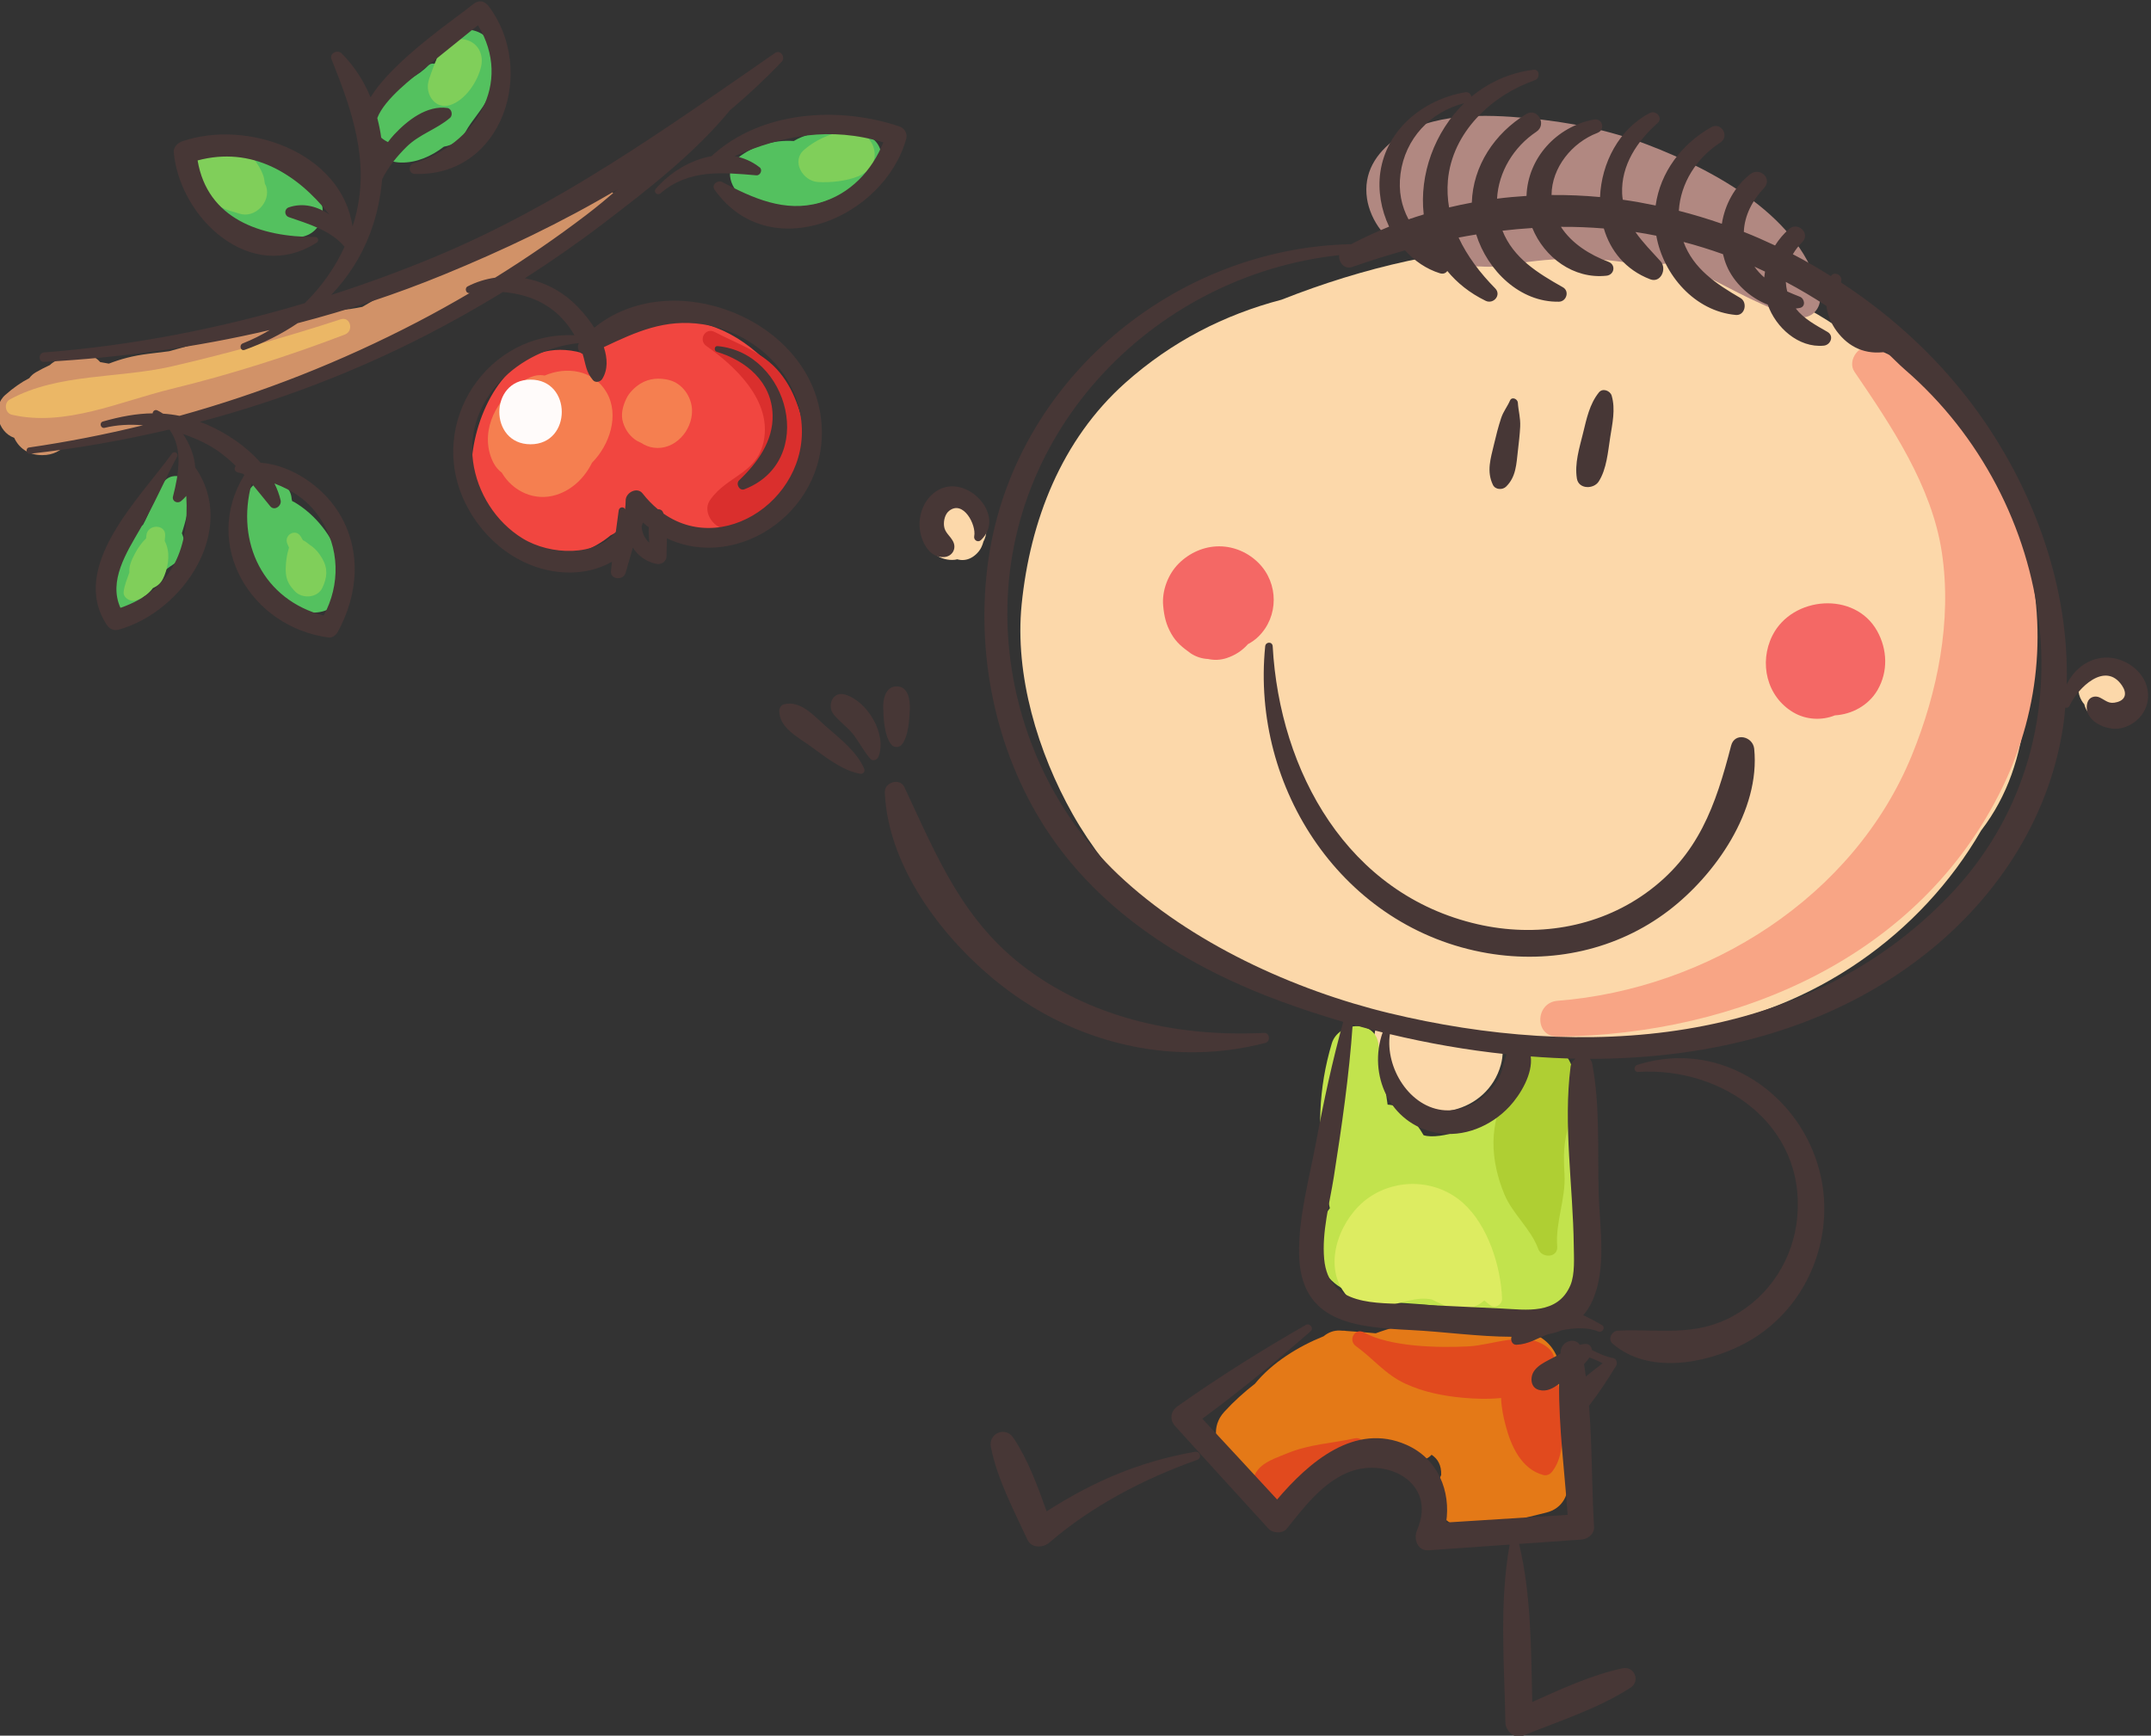 <?xml version="1.0" encoding="UTF-8" standalone="no"?>
<!-- Created with Inkscape (http://www.inkscape.org/) -->

<svg
   xmlns:dc="http://purl.org/dc/elements/1.1/"
   xmlns:cc="http://creativecommons.org/ns#"
   xmlns:rdf="http://www.w3.org/1999/02/22-rdf-syntax-ns#"
   xmlns:svg="http://www.w3.org/2000/svg"
   xmlns="http://www.w3.org/2000/svg"
   xmlns:sodipodi="http://sodipodi.sourceforge.net/DTD/sodipodi-0.dtd"
   xmlns:inkscape="http://www.inkscape.org/namespaces/inkscape"
   width="247.823mm"
   height="200mm"
   viewBox="0 0 247.823 200"
   version="1.1"
   id="svg4436"
   inkscape:version="0.92.4 (5da689c313, 2019-01-14)"
   sodipodi:docname="Icono Nuestros servicios - general 2.svg">
  <rect x="0" y="0" width="247.823" height="200" fill="#333333" stroke="none"/>
  <defs
     id="defs4430" />
  <sodipodi:namedview
     id="base"
     pagecolor="#ffffff"
     bordercolor="#666666"
     borderopacity="1.0"
     inkscape:pageopacity="0.0"
     inkscape:pageshadow="2"
     inkscape:zoom="0.35"
     inkscape:cx="21.369636"
     inkscape:cy="320.35555"
     inkscape:document-units="mm"
     inkscape:current-layer="layer1"
     showgrid="false"
     fit-margin-top="0"
     fit-margin-left="0"
     fit-margin-right="0"
     fit-margin-bottom="0"
     inkscape:window-width="1920"
     inkscape:window-height="1017"
     inkscape:window-x="-8"
     inkscape:window-y="-8"
     inkscape:window-maximized="1" />
  <g
     inkscape:label="Capa 1"
     inkscape:groupmode="layer"
     id="layer1"
     transform="translate(39.294,-33.594)">
    <g
       transform="matrix(0.751,0,0,-0.751,-1177.393,686.634)"
       id="g4374">
      <path
         d="m 1824.041,783.197 c -5.38,17.283 -18.5,33.032 -34.05,40.403 -25.45,12.069 -52.52,10.007 -77.94,-0.024 -8.81,-2.311 -16.88,-6.438 -23.96,-12.747 -9.83,-8.769 -14.62,-21.194 -15.91,-33.984 -1.1,-10.915 2.51,-22.77 7.82,-32.201 5.5,-9.745 15.2,-19.788 25.49,-24.388 6.92,-3.089 14.1,-5.455 21.44,-7.136 -0.14,-0.38 -0.27,-0.765 -0.38,-1.15 -0.94,-3.386 -0.04,-7.242 2.31,-9.842 5.13,-5.657 14.8,-3.343 16.83,4.033 0.39,1.419 0.37,2.857 0.02,4.187 9.65,-0.678 19.38,-0.26 28.96,1.252 19.07,3.011 35.46,14.552 44.69,30.509 4.18,5.458 5.98,11.324 6.89,18.391 0.56,2.899 0.92,5.866 1.04,8.895 0.19,4.946 -1.03,9.643 -3.25,13.802"
         style="fill:#fcd8aa;fill-opacity:1;fill-rule:nonzero;stroke:none;stroke-width:0.1"
         id="path1258-5"
         inkscape:connector-curvature="0" />
      <path
         d="m 1825.541,787.934 c -3.83,12.142 -10.43,23.426 -22.75,28.294 -2.03,0.801 -4.04,-1.966 -2.85,-3.707 5.68,-8.348 11.88,-17.529 13.41,-27.739 1.57,-10.455 -0.66,-21.428 -4.59,-31.078 -8.92,-21.846 -31.36,-35.884 -54.37,-37.704 -3.47,-0.275 -3.58,-5.531 0,-5.492 27.69,0.298 55.6,12.191 68.23,38.188 6.03,12.392 7.04,26.168 2.92,39.238"
         style="fill:#f8a585;fill-opacity:1;fill-rule:nonzero;stroke:none;stroke-width:0.1"
         id="path1260-8"
         inkscape:connector-curvature="0" />
      <path
         d="m 1666.211,790.453 c -0.58,0.89 -1.43,1.674 -2.49,1.916 -1.05,0.238 -1.98,0.095 -2.94,-0.309 -0.88,-0.25 -1.69,-0.717 -2.28,-1.381 -1.17,-1.328 -1.67,-3.394 -0.64,-4.985 0.38,-0.594 0.88,-1.091 1.47,-1.475 0.72,-0.462 2.08,-0.734 2.97,-0.475 0.69,-0.207 1.44,-0.141 2.12,0.222 0.66,0.346 1.26,0.964 1.58,1.63 0.14,0.287 0.24,0.571 0.31,0.856 0.14,0.264 0.25,0.532 0.32,0.788 0.27,0.998 0.15,2.327 -0.42,3.213"
         style="fill:#fcd8aa;fill-opacity:1;fill-rule:nonzero;stroke:none;stroke-width:0.1"
         id="path1262-8"
         inkscape:connector-curvature="0" />
      <path
         d="m 1842.751,764.568 -0.06,-0.053 c 0.01,0.181 0.02,0.357 -0.01,0.548 -0.16,1.169 -0.77,2.094 -1.78,2.723 -2.14,1.335 -5.13,0.331 -6.11,-1.949 -0.34,-0.582 -0.51,-1.21 -0.51,-1.883 0,-0.674 0.17,-1.302 0.51,-1.884 0.12,-0.212 0.26,-0.396 0.41,-0.568 0.25,-1.07 1.02,-2.026 2.14,-2.272 1.77,-0.391 3.54,0.471 4.5,1.986 0.42,0.662 0.74,1.524 0.82,2.356 0.07,0.327 0.11,0.662 0.09,0.996"
         style="fill:#fcd8aa;fill-opacity:1;fill-rule:nonzero;stroke:none;stroke-width:0.1"
         id="path1264-3"
         inkscape:connector-curvature="0" />
      <path
         d="m 1708.541,783.162 c -1.6,1.614 -3.77,2.564 -6.05,2.571 -2.35,0.007 -4.6,-1.016 -6.24,-2.665 -1.62,-1.625 -2.58,-4.17 -2.36,-6.465 0.15,-1.609 0.44,-2.87 1.24,-4.278 0.8,-1.405 1.75,-2.115 3.03,-3.044 0.81,-0.514 1.68,-0.792 2.62,-0.834 0.93,-0.209 1.87,-0.168 2.8,0.125 1.32,0.428 2.42,1.133 3.32,2.156 0.58,0.306 1.12,0.687 1.6,1.159 3.13,3.059 3.12,8.171 0.04,11.275"
         style="fill:#f46865;fill-opacity:1;fill-rule:nonzero;stroke:none;stroke-width:0.1"
         id="path1266-4"
         inkscape:connector-curvature="0" />
      <path
         d="m 1803.431,772.73 c -3.42,6.162 -13.04,5.383 -16.08,-0.692 -2.08,-4.157 -0.89,-9.383 3.24,-11.799 1.91,-1.118 4.31,-1.268 6.35,-0.442 2.63,0.157 5.17,1.536 6.54,3.883 1.64,2.838 1.52,6.218 -0.05,9.05"
         style="fill:#f46865;fill-opacity:1;fill-rule:nonzero;stroke:none;stroke-width:0.1"
         id="path1268-7"
         inkscape:connector-curvature="0" />
      <path
         d="m 1794.611,824.421 c -2.47,11.762 -16.22,19.039 -26.43,22.946 -5.91,2.261 -12.1,3.483 -18.39,4.064 -6.54,0.606 -14.7,0.894 -20.22,-3.158 -3.04,-2.228 -5,-5.247 -4.41,-9.194 0.49,-3.235 3.02,-7.165 6.61,-7.67 1.73,-0.243 3.37,-0.261 4.98,-0.159 0,-1.471 1.39,-3.068 3.12,-2.609 0.76,0.202 3.48,-0.066 4.31,-9.8e-4 1.54,0.12 3,0.343 4.53,0.57 3.34,0.495 6.66,0.733 10.04,0.674 4.44,-0.079 9.25,-1.47 13.6,-0.571 1.56,-0.592 3.09,-1.255 4.58,-2.009 4.52,-2.282 9.33,-5.081 14.21,-6.353 2.18,-0.565 3.91,1.382 3.47,3.47"
         style="fill:#b18881;fill-opacity:1;fill-rule:nonzero;stroke:none;stroke-width:0.1"
         id="path1270-3"
         inkscape:connector-curvature="0" />
      <path
         d="m 1634.461,812.601 c -4.95,5.46 -10.5,8.486 -18.02,7.809 -4.27,-0.384 -8.7,-2.03 -11.39,-5.148 -0.38,0.15 -0.77,0.272 -1.16,0.353 -9.318,1.944 -14.66,-7.195 -15.87,-14.967 -1.23,-7.901 2.938,-16.247 11.768,-16.461 3.752,-0.092 6.842,1.17 9.332,3.23 2.13,1.008 3.78,2.611 4.96,4.534 2.22,-4.249 7.63,-6.176 12.17,-4.816 2.4,0.72 4.15,2.092 5.33,3.834 1.5,0.794 2.87,1.844 4,3.134 4.99,5.719 3.66,13.224 -1.12,18.498"
         style="fill:#f14640;fill-opacity:1;fill-rule:nonzero;stroke:none;stroke-width:0.1"
         id="path1272-2"
         inkscape:connector-curvature="0" />
      <path
         d="m 1635.101,812.351 c -2.65,3.271 -6.43,4.374 -10.02,6.272 -1.44,0.76 -2.57,-1.243 -1.26,-2.159 4.36,-3.059 9.63,-8.045 8.9,-13.903 -0.72,-5.703 -5.65,-5.814 -8.35,-9.736 -0.92,-1.342 -0.16,-3.071 1.03,-3.901 7.13,-4.997 13.54,6.676 13.43,12.446 -0.08,3.901 -1.25,7.919 -3.73,10.981"
         style="fill:#da2f2d;fill-opacity:1;fill-rule:nonzero;stroke:none;stroke-width:0.1"
         id="path1274-4"
         inkscape:connector-curvature="0" />
      <path
         d="m 1608.491,809.373 c -2.02,3.45 -6.149,4.002 -9.489,2.562 -1.508,0.291 -2.934,-0.436 -4.103,-1.577 -3.759,-2.527 -5.895,-7.585 -3.759,-11.794 0.316,-0.623 0.767,-1.134 1.297,-1.543 1.627,-2.782 4.984,-4.471 8.382,-3.381 2.472,0.792 4.332,2.66 5.452,4.925 2.69,2.701 4.26,7.32 2.22,10.808"
         style="fill:#f57f50;fill-opacity:1;fill-rule:nonzero;stroke:none;stroke-width:0.1"
         id="path1276-2"
         inkscape:connector-curvature="0" />
      <path
         d="m 1618.051,811.261 c -1.48,0.358 -3.01,0.256 -4.33,-0.549 -0.86,-0.519 -1.77,-1.411 -2.19,-2.316 -0.54,-1.141 -0.9,-2.443 -0.49,-3.705 0.33,-1.013 0.88,-1.843 1.72,-2.497 0.33,-0.253 0.69,-0.441 1.06,-0.598 0.57,-0.378 1.22,-0.636 1.91,-0.728 3.23,-0.433 5.93,2.615 5.88,5.723 -0.04,2.076 -1.47,4.165 -3.56,4.67"
         style="fill:#f57f50;fill-opacity:1;fill-rule:nonzero;stroke:none;stroke-width:0.1"
         id="path1278-1"
         inkscape:connector-curvature="0" />
      <path
         d="m 1596.84,811.312 c -6.385,0 -6.395,-9.922 0,-9.922 6.381,0 6.391,9.922 0,9.922"
         style="fill:#fffbfa;fill-opacity:1;fill-rule:nonzero;stroke:none;stroke-width:0.1"
         id="path1280-0"
         inkscape:connector-curvature="0" />
      <path
         d="m 1607.741,840.191 c -6.564,-5.194 -14.794,-5.885 -22.11,-9.536 -4.98,-2.484 -9.764,-5.389 -14.603,-8.181 -2.255,-0.479 -4.584,-0.578 -6.953,-0.991 -2.903,-0.505 -5.65,-1.442 -8.399,-2.404 -3.879,-0.647 -7.683,-1.599 -11.483,-2.63 -0.939,-0.255 -1.876,-0.521 -2.813,-0.783 -1.031,-0.129 -2.065,-0.252 -3.101,-0.382 -2.503,-0.311 -4.281,-0.806 -6.135,-1.517 -0.44,0.077 -0.883,0.163 -1.322,0.234 -0.822,0.925 -2.049,1.483 -3.422,1.117 -0.694,-0.193 -1.387,-0.388 -2.082,-0.582 -0.939,-0.078 -1.671,-0.455 -2.219,-0.987 -0.72,-0.335 -1.435,-0.694 -2.145,-1.105 -0.432,-0.249 -0.762,-0.562 -1.019,-0.908 -1.232,-0.63 -2.444,-1.478 -3.691,-2.581 -2.098,-1.857 -1.189,-5.684 1.38,-6.572 0.694,-1.512 2.126,-2.659 4.299,-2.659 1.688,0 2.926,0.697 3.722,1.717 1.308,0.115 2.679,0.435 4.119,0.655 4.062,0.622 8.08,1.461 12.058,2.489 8.837,2.283 17.266,5.606 25.768,8.868 7.91,3.034 14.81,7.731 22.013,12.089 6.692,4.05 14.058,7.561 19.738,13.047 1.07,1.039 -0.49,2.483 -1.6,1.602"
         style="fill:#d19268;fill-opacity:1;fill-rule:nonzero;stroke:none;stroke-width:0.1"
         id="path1282-8"
         inkscape:connector-curvature="0" />
      <path
         d="m 1567.704,820.564 c -8.518,-2.775 -17.175,-5.215 -25.907,-7.222 -8.192,-1.882 -17.415,-1.025 -24.833,-5.064 -0.954,-0.519 -0.768,-2.108 0.307,-2.355 8.199,-1.889 16.517,2.028 24.514,3.975 9.047,2.203 17.866,5.007 26.564,8.33 1.426,0.546 0.862,2.827 -0.645,2.336"
         style="fill:#ebb766;fill-opacity:1;fill-rule:nonzero;stroke:none;stroke-width:0.1"
         id="path1284-6"
         inkscape:connector-curvature="0" />
      <path
         d="m 1544.804,793.521 c 0.7,2.475 -2.824,4.274 -4.41,1.864 -1.295,-1.968 -1.872,-4.288 -3.009,-6.343 -2.713,-1.883 -4.813,-4.25 -6.203,-7.309 -1.558,-3.43 2.81,-7.787 5.688,-4.389 1.195,1.411 2.413,2.829 3.48,4.345 0.497,0.436 1.017,0.848 1.591,1.214 1.884,1.205 2.105,3.231 1.405,4.834 0.608,1.891 1.034,3.845 1.47,5.784 h -0.012"
         style="fill:#54c15f;fill-opacity:1;fill-rule:nonzero;stroke:none;stroke-width:0.1"
         id="path1286-8"
         inkscape:connector-curvature="0" />
      <path
         d="m 1567.546,783.778 c -1.13,3.559 -3.698,6.807 -6.911,8.719 -0.123,0.074 -0.249,0.128 -0.375,0.185 -0.022,0.103 -0.046,0.208 -0.069,0.311 -0.209,3.226 -4.875,4.073 -6.518,1.34 -2.332,-3.877 -0.408,-8.704 1.453,-12.388 1.588,-3.145 4.305,-6.294 8.112,-6.385 4.92,-0.116 5.483,4.513 4.308,8.218"
         style="fill:#54c15f;fill-opacity:1;fill-rule:nonzero;stroke:none;stroke-width:0.1"
         id="path1288-2"
         inkscape:connector-curvature="0" />
      <path
         d="m 1563.055,840.56 c -2.887,1.696 -5.709,3.677 -8.706,5.164 -2.483,1.231 -6.374,1.484 -7.93,-1.159 -0.976,-1.082 -1.312,-2.842 -0.646,-4.263 2.803,-5.968 10.151,-8.705 16.333,-6.995 3.292,0.911 3.891,5.524 0.949,7.253"
         style="fill:#54c15f;fill-opacity:1;fill-rule:nonzero;stroke:none;stroke-width:0.1"
         id="path1290-6"
         inkscape:connector-curvature="0" />
      <path
         d="m 1591.277,861.865 c -0.481,2.145 -3.121,3.671 -5.217,2.962 -2.841,-0.962 -3.302,-2.863 -3.802,-5.09 -0.389,0.132 -0.829,0.086 -1.158,-0.262 -1.396,-1.485 -3.445,-2.306 -5.104,-3.509 -1.377,-0.999 -2.696,-2.084 -3.541,-3.595 -2.001,-3.58 0.427,-7.654 4.496,-7.751 2.4,-0.057 4.68,0.963 6.594,2.435 1.347,0.229 2.582,0.939 3.286,2.227 1.029,1.885 2.592,3.401 3.528,5.348 1.139,2.368 1.496,4.657 0.918,7.235"
         style="fill:#54c15f;fill-opacity:1;fill-rule:nonzero;stroke:none;stroke-width:0.1"
         id="path1292-9"
         inkscape:connector-curvature="0" />
      <path
         d="m 1648.021,848.792 c -3.73,0.625 -7.74,0.994 -10.8,-0.869 -3.04,0.2 -6.19,-0.686 -8.54,-2.563 -2.61,-2.091 -0.7,-5.729 1.77,-6.704 6.69,-2.641 12.68,-0.045 18.47,3.278 2.59,1.491 2.39,6.307 -0.9,6.858"
         style="fill:#54c15f;fill-opacity:1;fill-rule:nonzero;stroke:none;stroke-width:0.1"
         id="path1294-6"
         inkscape:connector-curvature="0" />
      <path
         d="m 1540.712,786.56 c 0.028,0.262 0.057,0.524 0.071,0.787 0.13,1.857 -2.761,1.848 -2.891,0 -0.01,-0.131 -0.025,-0.262 -0.036,-0.394 -0.689,-0.655 -1.27,-1.506 -1.694,-2.302 -0.571,-1.074 -0.944,-1.941 -0.869,-2.931 -0.339,-0.983 -0.743,-1.889 -0.877,-2.945 -0.117,-0.925 0.99,-1.579 1.779,-1.356 0.977,0.275 1.812,0.841 2.478,1.614 0.11,0.127 0.179,0.218 0.225,0.283 0.105,0.048 0.256,0.128 0.487,0.263 0.676,0.396 1.01,0.973 1.289,1.676 0.677,1.709 0.891,3.679 0.038,5.305"
         style="fill:#80cf5a;fill-opacity:1;fill-rule:nonzero;stroke:none;stroke-width:0.1"
         id="path1296-4"
         inkscape:connector-curvature="0" />
      <path
         d="m 1564.877,783.872 c -0.5,0.869 -1.137,1.599 -1.948,2.112 -0.322,0.262 -0.642,0.528 -1.007,0.681 -0.116,0.198 -0.23,0.398 -0.352,0.593 -0.812,1.297 -2.655,0.169 -2.024,-1.183 0.086,-0.175 0.16,-0.356 0.238,-0.535 -0.033,-0.129 -0.064,-0.256 -0.102,-0.375 -0.184,-0.591 -0.297,-1.297 -0.359,-2.001 -0.05,-0.565 -0.074,-1.078 -0.013,-1.644 0.127,-1.169 0.622,-1.898 1.405,-2.713 1.111,-1.159 3.431,-1.003 4.172,0.537 0.756,1.576 0.891,2.959 -0.01,4.528"
         style="fill:#80cf5a;fill-opacity:1;fill-rule:nonzero;stroke:none;stroke-width:0.1"
         id="path1298-5"
         inkscape:connector-curvature="0" />
      <path
         d="m 1649.591,846.374 c -0.26,1.72 -1.68,3.074 -3.48,3.073 -2.61,-0.002 -5.31,-1.171 -7.27,-2.842 -2.08,-1.768 -0.24,-4.807 2.05,-4.97 1.89,-0.134 4.41,0.147 6.16,0.851 1.64,0.656 2.82,2.017 2.54,3.888"
         style="fill:#80cf5a;fill-opacity:1;fill-rule:nonzero;stroke:none;stroke-width:0.1"
         id="path1300-9"
         inkscape:connector-curvature="0" />
      <path
         d="m 1587.384,863.303 c -1.599,0.644 -3.094,0.02 -4.074,-1.334 -0.653,-0.905 -1.14,-1.946 -1.49,-3 -0.329,-0.993 -0.834,-1.934 -0.729,-3.011 0.159,-1.642 1.562,-3.077 3.338,-2.543 2.401,0.723 4.351,3.689 4.843,6.041 0.332,1.583 -0.329,3.22 -1.888,3.847"
         style="fill:#80cf5a;fill-opacity:1;fill-rule:nonzero;stroke:none;stroke-width:0.1"
         id="path1302-8"
         inkscape:connector-curvature="0" />
      <path
         d="m 1556.281,840.944 c -0.054,0.164 -0.185,0.427 -0.181,0.322 -0.096,0.446 -0.101,0.896 -0.26,1.336 -0.381,1.059 -0.887,1.83 -1.569,2.712 -1.134,1.469 -2.84,2.577 -4.683,2.601 -0.63,0.104 -1.237,0.059 -1.914,-0.095 -1.1,-0.249 -2.065,-1.251 -2.334,-2.333 -0.152,-0.611 -0.188,-1.169 -0.119,-1.737 -0.067,-1.913 1.086,-3.743 2.586,-4.902 0.72,-0.556 1.33,-1.015 2.171,-1.37 0.716,-0.302 1.421,-0.434 2.151,-0.686 2.401,-0.83 4.916,1.787 4.152,4.152"
         style="fill:#80cf5a;fill-opacity:1;fill-rule:nonzero;stroke:none;stroke-width:0.1"
         id="path1304-8"
         inkscape:connector-curvature="0" />
      <path
         d="m 1757.391,678.02 c 0.55,0.867 0.87,1.969 0.82,3.319 -0.25,6.767 -0.48,13.535 -0.7,20.303 -0.1,2.895 -2.35,5.227 -5.28,5.282 -2.4,0.045 -4.37,-0.578 -5.98,-2.445 -1.64,-1.901 -1.28,-4.503 -2.69,-6.363 -0.89,-1.176 -7.17,-3.571 -9.72,-2.74 -0.63,1.09 -1.4,2.142 -2.35,3.183 -0.91,0.99 -2.03,1.447 -3.17,1.509 -0.44,3.136 -0.9,6.269 -1.42,9.402 -0.63,3.799 -6.17,3.236 -7.14,0 -2.09,-6.972 -2.21,-13.644 -1.1,-20.812 0.2,-1.303 0.41,-2.935 0.8,-4.48 -1.12,-1.395 -1.85,-3.163 -1.91,-5.22 -0.24,-8.512 9.1,-9.092 15.28,-9.475 7.61,-0.472 18.63,-3.482 24.87,1.85 2.05,1.757 1.57,5.045 -0.31,6.687"
         style="fill:#c2e34d;fill-opacity:1;fill-rule:nonzero;stroke:none;stroke-width:0.1"
         id="path1306-7"
         inkscape:connector-curvature="0" />
      <path
         d="m 1753.351,709.792 c -1.13,0.717 -2.84,0.265 -3.48,-0.911 -2.46,-4.546 -5.23,-9.145 -5.31,-14.523 -0.04,-2.707 0.64,-5.615 1.7,-8.107 1.26,-2.988 4.08,-5.296 5.17,-8.328 0.53,-1.467 3.06,-1.386 2.91,0.394 -0.3,3.666 1.33,7.323 1.12,11.043 -0.17,2.925 -0.17,4.959 0.74,7.818 1.49,4.626 1.75,9.704 -2.85,12.614"
         style="fill:#afcf33;fill-opacity:1;fill-rule:nonzero;stroke:none;stroke-width:0.1"
         id="path1308-7"
         inkscape:connector-curvature="0" />
      <path
         d="m 1755.931,642.537 c 0.02,0.181 0.02,0.365 0.02,0.552 -0.08,5.425 0.25,12.158 -1.32,17.385 -1.47,4.912 -6.06,5.362 -10.45,5.329 -3.11,-0.024 -7.69,0.266 -11.9,-0.264 -0.76,0.479 -1.68,0.69 -2.7,0.421 -1.06,-0.278 -2.08,-0.606 -3.08,-0.979 -1.49,0.141 -2.98,0.261 -4.48,0.357 -0.21,0.036 -0.42,0.051 -0.64,0.043 -0.11,0.006 -0.22,0.016 -0.33,0.022 -0.99,0.054 -1.85,-0.3 -2.55,-0.878 -3.85,-1.543 -7.9,-4.037 -10.53,-7.283 -1.66,-1.283 -3.24,-2.704 -4.71,-4.314 -2.03,-2.212 -1.52,-5.33 0.7,-6.892 0.9,-2.575 3,-4.727 5.75,-5.151 1.7,-0.263 3.22,0.157 4.25,1.274 1.13,0.38 2.16,1.168 2.8,2.098 0.12,0.166 0.22,0.334 0.33,0.5 2.22,0.122 4.38,0.366 6.68,0.761 3.4,0.584 5.97,0.318 9.32,0.024 0.81,-0.071 1.49,0.271 1.98,0.802 0.93,-0.618 1.52,-1.581 1.47,-3.104 -0.46,-0.899 -0.78,-1.912 -0.89,-3.056 -0.33,-3.691 3.65,-5.733 6.73,-5.127 3.45,0.677 6.85,1.579 10.26,2.409 2.61,0.636 3.6,2.93 3.29,5.071"
         style="fill:#e47917;fill-opacity:1;fill-rule:nonzero;stroke:none;stroke-width:0.1"
         id="path1310-4"
         inkscape:connector-curvature="0" />
      <path
         d="m 1754.961,652.617 c -0.09,1.498 -0.07,3.317 -0.53,4.755 -0.22,0.676 -0.6,1.281 -1.02,1.867 0.16,0.342 0.29,0.704 0.39,1.1 0.27,1.067 -0.2,1.941 -1.04,2.558 -3.47,2.565 -8.21,0.262 -12.1,0.073 -4.58,-0.221 -11.94,-0.093 -15.98,2.145 -1.39,0.769 -2.47,-1.194 -1.23,-2.092 2.75,-1.988 4.5,-4.353 7.63,-5.791 2.79,-1.278 5.74,-1.858 8.78,-2.138 1.69,-0.156 3.8,-0.248 5.87,-0.039 0.04,-1.448 0.36,-2.962 0.69,-4.196 0.82,-3.143 2.4,-6.701 5.77,-7.617 0.59,-0.16 1.08,0.122 1.42,0.574 1.85,2.462 1.54,5.87 1.35,8.801"
         style="fill:#e14a1e;fill-opacity:1;fill-rule:nonzero;stroke:none;stroke-width:0.1"
         id="path1312-3"
         inkscape:connector-curvature="0" />
      <path
         d="m 1723.271,648.861 c -3.47,-0.761 -6.92,-0.891 -10.25,-2.258 -1.37,-0.565 -3.04,-1.095 -4.16,-2.098 -1.18,-1.054 -1.35,-2.451 -1.73,-3.928 -0.2,-0.789 0.39,-1.577 1.21,-1.582 1.22,-0.009 2.49,-0.31 3.65,0.149 1.31,0.521 2.48,1.766 3.63,2.564 2.64,1.839 5.17,3.949 8.27,4.893 1.45,0.441 0.85,2.583 -0.62,2.26"
         style="fill:#e14a1e;fill-opacity:1;fill-rule:nonzero;stroke:none;stroke-width:0.1"
         id="path1314-1"
         inkscape:connector-curvature="0" />
      <path
         d="m 1739.911,684.963 c -4.04,3.631 -10.14,3.89 -14.54,0.79 -4.08,-2.864 -6.93,-9.55 -3.96,-14.137 3.73,-5.752 9.22,-0.449 13.7,-1.448 0.6,-0.301 1.22,-0.592 1.85,-0.866 2.51,-1.086 4.73,-0.569 6.2,0.719 0.31,-0.264 0.62,-0.524 0.96,-0.773 0.72,-0.53 1.79,0.185 1.76,1.013 -0.18,4.955 -2.14,11.256 -5.97,14.702"
         style="fill:#ddec61;fill-opacity:1;fill-rule:nonzero;stroke:none;stroke-width:0.1"
         id="path1316-1"
         inkscape:connector-curvature="0" />
      <path
         d="m 1814.451,732.102 c -22.47,-23.385 -56.42,-25.105 -85.88,-17.996 -14.57,3.517 -30.53,10.788 -41.58,21.265 -10.06,9.538 -16.03,22.848 -16.9,36.654 -1.89,30.324 21.78,55.233 50.8,58.389 -0.12,-1.05 0.76,-2.25 1.99,-1.822 2.69,0.941 5.39,1.792 8.11,2.55 1.45,-1.604 3.26,-2.857 5.34,-3.508 0.54,-0.166 0.92,0.023 1.15,0.349 1.48,-1.801 3.41,-3.372 5.87,-4.573 1.2,-0.589 2.48,0.882 1.47,1.909 -2.27,2.307 -4.27,4.913 -5.61,7.789 0.9,0.177 1.8,0.325 2.7,0.475 1.74,-5.553 6.72,-10.438 12.7,-10.314 1.15,0.023 1.65,1.621 0.6,2.213 -3.86,2.178 -7.6,4.47 -9.27,8.682 1.52,0.183 3.05,0.312 4.58,0.412 1.84,-4.51 6.33,-7.87 11.38,-7.319 1.22,0.132 1.48,1.697 0.29,2.14 -2.84,1.056 -5.64,2.805 -7.28,5.358 2.19,0.019 4.38,-0.074 6.58,-0.25 1,-3.406 3.31,-6.336 7.11,-7.795 1.64,-0.635 2.61,1.642 1.6,2.756 -1.4,1.545 -2.78,2.941 -3.86,4.496 1.07,-0.16 2.14,-0.356 3.2,-0.567 1.08,-6.034 5.92,-11.599 12.2,-12.159 1.43,-0.127 1.84,1.945 0.7,2.605 -3.72,2.164 -7.21,4.479 -8.72,8.596 2.05,-0.534 4.06,-1.167 6.05,-1.875 0.14,-0.596 0.32,-1.182 0.56,-1.752 1.1,-2.632 3.53,-4.917 6.31,-5.995 1.22,-3.5 4.72,-6.665 8.59,-6.29 1.06,0.103 1.62,1.507 0.57,2.11 -1.79,1.036 -3.6,1.98 -4.86,3.583 0.21,0.025 0.42,0.049 0.62,0.092 0.95,0.195 0.75,1.436 0,1.724 -0.66,0.259 -1.31,0.523 -1.93,0.804 -0.13,0.488 -0.19,0.977 -0.22,1.466 2.13,-1.123 4.21,-2.358 6.22,-3.678 0.2,-1.377 0.73,-2.714 1.57,-3.853 1.91,-2.577 4.5,-3.666 7.59,-3.197 0.99,-0.887 1.89,-1.864 2.9,-2.733 23.18,-20.034 29.48,-57.107 6.76,-80.741 z m -85.78,-21.219 c 5.84,-1.397 11.83,-2.45 17.89,-3.085 -0.42,-1.292 -0.61,-2.671 -1.34,-3.925 -1.6,-2.759 -4.82,-4.876 -8.08,-4.676 -5.42,0.333 -9.22,6.538 -8.47,11.686 z m 17.26,-42.107 c -4.66,0.209 -9.31,0.443 -13.96,0.665 -5.33,0.253 -12.69,-0.422 -13.38,6.927 -0.38,4.128 0.84,8.557 1.48,12.614 1.22,7.773 2.35,15.526 2.89,23.372 1.52,-0.428 3.06,-0.829 4.6,-1.211 -2.27,-6.395 0.99,-14.018 8.27,-15.396 4.13,-0.782 8.38,1.015 11.19,4.036 1.68,1.814 3.61,5.015 3.26,7.68 2.29,-0.173 4.58,-0.301 6.87,-0.343 -0.39,-0.296 -0.69,-0.711 -0.76,-1.23 -1.14,-8.894 0.38,-18.429 0.49,-27.397 0.02,-1.864 0.21,-4.431 -0.52,-6.152 -1.96,-4.582 -6.9,-3.723 -10.43,-3.565 z m -15.63,174.126 c 0.71,5.388 4.58,9.51 9.77,10.824 -4.56,-4.421 -6.91,-10.971 -6.21,-17.071 -0.78,-0.24 -1.56,-0.482 -2.33,-0.753 -1.07,2.017 -1.58,4.306 -1.23,7 z m 55.92,-15.013 c -0.05,-0.297 -0.09,-0.597 -0.12,-0.898 -0.55,0.482 -1.06,1.024 -1.5,1.655 0.54,-0.239 1.08,-0.504 1.62,-0.757 z m 58.57,-63.654 c -0.83,2.869 -4.06,4.78 -6.96,4.38 -2.46,-0.339 -4.3,-1.976 -5.33,-4.075 0.42,14.674 -4.85,29.386 -13.26,41.279 -5.71,8.077 -13.05,14.966 -21.36,20.395 0.02,0.072 0.02,0.145 0.04,0.217 0.21,0.911 -1.09,1.587 -1.59,0.758 -1.9,1.189 -3.84,2.329 -5.84,3.361 0.39,0.666 0.87,1.294 1.44,1.858 1.31,1.305 -0.65,3.22 -2.02,2.015 -0.84,-0.743 -1.57,-1.599 -2.15,-2.529 -1.58,0.743 -3.17,1.443 -4.79,2.084 0.09,2.497 1.3,4.831 3.1,6.738 1.35,1.442 -0.64,3.27 -2.12,2.115 -2.38,-1.864 -3.89,-4.652 -4.35,-7.603 -2.17,0.754 -4.37,1.421 -6.6,1.988 0.25,4.233 2.74,8.146 6.36,10.463 1.48,0.947 0.16,3.234 -1.39,2.365 -4.56,-2.564 -7.83,-6.947 -8.53,-12.016 -1.67,0.345 -3.35,0.655 -5.04,0.889 -0.04,0.307 -0.09,0.601 -0.1,0.928 -0.18,4.377 2.32,8.063 5.45,10.842 0.86,0.768 -0.24,2.021 -1.19,1.536 -4.72,-2.415 -7.44,-7.688 -7.65,-12.899 -2.47,0.228 -4.96,0.337 -7.44,0.314 0.03,4.212 3.13,8.037 7.03,9.53 1.28,0.487 0.8,2.307 -0.56,2.048 -5.72,-1.091 -10.12,-5.913 -10.31,-11.718 -1.51,-0.095 -3.01,-0.228 -4.52,-0.421 0.22,4.097 2.55,7.949 6.04,10.274 1.66,1.107 0.15,3.761 -1.58,2.702 -4.85,-2.956 -8.16,-7.962 -8.33,-13.582 -1.16,-0.218 -2.33,-0.457 -3.49,-0.738 -0.23,1.336 -0.3,2.717 -0.18,4.145 0.66,7.391 6.69,13.055 13.36,15.383 0.8,0.28 0.75,1.708 -0.22,1.592 -3.69,-0.444 -6.91,-1.955 -9.53,-4.129 -0.08,0.402 -0.45,0.769 -0.97,0.679 -6.37,-1.105 -12.05,-5.619 -13.01,-12.289 -0.39,-2.774 0.12,-5.727 1.35,-8.331 -1.96,-0.797 -3.9,-1.684 -5.81,-2.687 -27.16,-0.562 -51.71,-20.916 -55.66,-48.38 -2.03,-14.129 0.97,-29.176 8.74,-41.211 8.42,-13.046 22.03,-21.438 36.36,-26.677 3.03,-1.107 6.15,-2.13 9.33,-3.061 -1.68,-6.068 -3,-12.19 -4.15,-18.385 -1.04,-5.594 -2.71,-11.479 -2.62,-17.208 0.17,-10.58 8.64,-11.268 17.23,-11.697 4.94,-0.247 10.25,-1.013 15.37,-1.028 -0.02,-0.058 -0.04,-0.104 -0.05,-0.163 -0.08,-0.508 0.21,-1.087 0.81,-1.062 1.85,0.08 3.15,0.979 4.8,1.606 0.75,0.137 1.46,0.342 2.13,0.614 1.86,0.388 4.04,0.499 5.57,-0.176 0.66,-0.291 1.23,0.616 0.58,0.99 -1,0.569 -1.92,1.09 -2.85,1.497 0.51,0.588 0.96,1.263 1.32,2.029 2.34,4.959 1.2,11.441 1.05,16.7 -0.19,6.531 0.24,13.429 -0.99,19.856 -0.06,0.331 -0.2,0.564 -0.36,0.755 18.6,0.007 36.89,4.556 51.5,16.096 11.4,9 19.48,21.662 21.28,36.201 0.06,0.53 0.1,1.063 0.15,1.594 0.26,-0.074 0.53,-0.002 0.69,0.341 1.22,2.642 5.43,6.85 8.01,3.06 0.78,-1.151 0.59,-2.178 -0.72,-2.549 -1.28,-0.363 -1.64,0.178 -2.67,0.691 -0.74,0.371 -1.67,0.074 -1.91,-0.777 -0.77,-2.788 3.01,-4.45 5.23,-3.911 2.89,0.699 4.71,3.48 3.88,6.394"
         style="fill:#473736;fill-opacity:1;fill-rule:nonzero;stroke:none;stroke-width:0.1"
         id="path1318-5"
         inkscape:connector-curvature="0" />
      <path
         d="m 1659.761,794.561 c -2.08,-0.942 -3.22,-3.162 -3.25,-5.388 -0.03,-2.12 1.23,-5.256 3.77,-5.086 1.24,0.082 1.95,1.282 1.38,2.397 -0.45,0.879 -1.28,1.342 -1.39,2.383 -0.09,0.779 0.14,1.802 0.78,2.311 2.17,1.713 4.2,-2.162 3.85,-3.89 -0.12,-0.593 0.56,-1.036 1.03,-0.599 3.85,3.648 -1.81,9.849 -6.17,7.872"
         style="fill:#473736;fill-opacity:1;fill-rule:nonzero;stroke:none;stroke-width:0.1"
         id="path1320-6"
         inkscape:connector-curvature="0" />
      <path
         d="m 1784.561,754.673 c -0.2,1.907 -3,2.585 -3.54,0.48 -2.37,-9.177 -5.01,-16.861 -13.12,-22.658 -7.46,-5.331 -16.88,-6.776 -25.74,-4.754 -19.97,4.556 -30.4,23.411 -31.47,42.655 -0.04,0.746 -1.07,0.727 -1.15,0 -2.2,-21.838 11.95,-43.318 34.13,-47.093 9.77,-1.661 19.83,0.487 27.74,6.523 7.19,5.481 14.1,15.369 13.15,24.847"
         style="fill:#473736;fill-opacity:1;fill-rule:nonzero;stroke:none;stroke-width:0.1"
         id="path1322-6"
         inkscape:connector-curvature="0" />
      <path
         d="m 1748.301,807.785 c -0.04,0.566 -0.92,0.963 -1.2,0.324 -0.43,-0.984 -1.02,-1.663 -1.36,-2.692 -0.44,-1.325 -0.78,-2.68 -1.1,-4.039 -0.51,-2.178 -1.17,-4.125 -0.16,-6.222 0.37,-0.76 1.47,-0.802 2.02,-0.26 1.54,1.507 1.57,3.475 1.81,5.517 0.14,1.222 0.29,2.457 0.35,3.686 0.06,1.378 -0.27,2.342 -0.36,3.686"
         style="fill:#473736;fill-opacity:1;fill-rule:nonzero;stroke:none;stroke-width:0.1"
         id="path1324-7"
         inkscape:connector-curvature="0" />
      <path
         d="m 1762.701,808.835 c -0.22,0.778 -1.38,1.23 -1.96,0.517 -1.44,-1.782 -1.89,-4.029 -2.43,-6.226 -0.56,-2.285 -1.33,-4.66 -0.95,-7.004 0.28,-1.656 2.58,-1.645 3.35,-0.437 1.22,1.916 1.41,4.558 1.76,6.781 0.33,2.1 0.83,4.289 0.23,6.369"
         style="fill:#473736;fill-opacity:1;fill-rule:nonzero;stroke:none;stroke-width:0.1"
         id="path1326-0"
         inkscape:connector-curvature="0" />
      <path
         d="m 1758.461,660.262 c 0.32,0.311 0.59,0.654 0.83,1.014 0.68,-0.271 1.39,-0.551 2.02,-0.901 -0.88,-0.664 -1.74,-1.332 -2.58,-2.023 -0.09,0.638 -0.17,1.278 -0.27,1.91 z m 5.89,-46.681 c -4.75,-1.023 -9.35,-3.157 -13.84,-5.169 -0.18,8.031 -0.16,16.558 -2.02,24.251 3.18,0.224 6.36,0.445 9.54,0.668 1.01,0.072 2.03,0.843 1.96,1.964 -0.36,6.044 -0.28,12.38 -0.77,18.561 1.52,1.973 2.85,3.995 4.16,6.152 0.25,0.404 0.04,1.104 -0.48,1.183 -1.09,0.168 -2.18,0.723 -3.22,1.213 -0.06,0.517 -0.42,0.986 -1.03,0.948 -0.29,-0.018 -0.57,-0.072 -0.86,-0.14 -0.73,1.201 -2.76,0.555 -2.91,-0.936 -0.02,-0.129 -0.02,-0.26 -0.03,-0.389 -0.24,-0.138 -0.47,-0.277 -0.7,-0.411 -1.35,-0.781 -3.49,-1.516 -3.73,-3.24 -0.12,-0.844 0.19,-1.687 1.1,-1.938 1.19,-0.331 2.19,0.232 3.11,0.94 -0.06,-6.655 0.85,-13.521 1.31,-20.112 -6.21,-0.389 -12.43,-0.778 -18.64,-1.178 0.74,4.796 -1.24,9.787 -6.1,11.926 -7.9,3.482 -14.96,-2.672 -19.83,-8.394 -3.81,4.14 -7.64,8.269 -11.47,12.392 5.74,4.249 11.24,8.714 16.62,13.431 0.53,0.468 -0.15,1.307 -0.75,0.966 -6.76,-3.885 -13.31,-7.985 -19.68,-12.484 -1.04,-0.732 -1.27,-2.039 -0.39,-3.013 4.76,-5.262 9.54,-10.516 14.33,-15.752 0.67,-0.739 2.18,-0.821 2.84,0 2.58,3.211 5.27,6.809 9.14,8.514 6,2.641 14.02,-1.375 10.82,-8.769 -0.56,-1.291 0.05,-3.193 1.76,-3.077 4.15,0.283 8.31,0.58 12.46,0.874 -1.62,-8.774 -0.82,-18.443 -0.66,-27.313 0.02,-1.227 1.35,-2.558 2.66,-2.024 5.52,2.243 11.53,4.139 16.55,7.394 1.55,1.008 0.56,3.354 -1.25,2.962"
         style="fill:#473736;fill-opacity:1;fill-rule:nonzero;stroke:none;stroke-width:0.1"
         id="path1328-3"
         inkscape:connector-curvature="0" />
      <path
         d="m 1698.751,646.798 c -8.52,-1.499 -15.61,-4.561 -22.74,-9.136 -1.39,3.902 -2.87,7.958 -5.12,11.309 -1.21,1.786 -3.84,0.659 -3.43,-1.443 0.95,-4.875 3.52,-9.708 5.61,-14.223 0.62,-1.342 2.42,-1.251 3.36,-0.434 6.49,5.612 14.59,9.83 22.67,12.687 0.78,0.278 0.47,1.383 -0.35,1.24"
         style="fill:#473736;fill-opacity:1;fill-rule:nonzero;stroke:none;stroke-width:0.1"
         id="path1330-5"
         inkscape:connector-curvature="0" />
      <path
         d="m 1709.361,711.075 c -12.73,-0.629 -25.77,2.02 -36.19,9.669 -10.01,7.359 -13.93,17.275 -18.99,28.058 -0.69,1.455 -3.06,0.727 -3,-0.811 0.51,-12.015 9.77,-23.661 19.06,-30.505 11.32,-8.34 25.7,-11.5 39.32,-7.948 0.84,0.219 0.69,1.582 -0.2,1.537"
         style="fill:#473736;fill-opacity:1;fill-rule:nonzero;stroke:none;stroke-width:0.1"
         id="path1332-0"
         inkscape:connector-curvature="0" />
      <path
         d="m 1648.011,751.638 c -1.14,2.647 -3.85,4.704 -5.96,6.561 -1.74,1.52 -3.8,3.963 -6.34,3.287 -0.42,-0.112 -0.69,-0.507 -0.71,-0.93 -0.08,-2.614 2.83,-4.082 4.68,-5.417 2.29,-1.639 4.89,-3.797 7.71,-4.302 0.5,-0.089 0.81,0.355 0.62,0.801"
         style="fill:#473736;fill-opacity:1;fill-rule:nonzero;stroke:none;stroke-width:0.1"
         id="path1334-5"
         inkscape:connector-curvature="0" />
      <path
         d="m 1645.081,762.993 c -1.9,0.567 -2.79,-1.715 -1.76,-3.028 0.95,-1.218 2.28,-2.038 3.19,-3.306 0.85,-1.186 1.5,-2.421 2.45,-3.518 0.41,-0.467 1.08,-0.153 1.26,0.333 1.32,3.452 -1.7,8.494 -5.14,9.519"
         style="fill:#473736;fill-opacity:1;fill-rule:nonzero;stroke:none;stroke-width:0.1"
         id="path1336-8"
         inkscape:connector-curvature="0" />
      <path
         d="m 1652.981,764.245 c -1.72,-0.037 -2.08,-1.988 -2.04,-3.306 0.05,-1.677 0.16,-4.069 1.13,-5.489 0.46,-0.682 1.37,-0.682 1.83,0 0.93,1.368 1.04,3.601 1.12,5.213 0.07,1.314 -0.17,3.62 -2.04,3.582"
         style="fill:#473736;fill-opacity:1;fill-rule:nonzero;stroke:none;stroke-width:0.1"
         id="path1338-7"
         inkscape:connector-curvature="0" />
      <path
         d="m 1766.591,706.155 c -0.56,-0.179 -0.5,-1.111 0.14,-1.07 13.03,0.823 25.72,-8.196 24.44,-22.237 -0.57,-6.392 -4.21,-12.126 -9.85,-15.219 -5.9,-3.24 -11.33,-1.95 -17.65,-2.238 -0.94,-0.043 -1.65,-1.3 -0.83,-2.004 5.41,-4.683 14.11,-3.145 20.03,-0.083 6.84,3.537 11.3,10.259 12.26,17.859 2.02,15.949 -12.78,30.038 -28.54,24.992"
         style="fill:#473736;fill-opacity:1;fill-rule:nonzero;stroke:none;stroke-width:0.1"
         id="path1340-6"
         inkscape:connector-curvature="0" />
      <path
         d="m 1617.241,790.755 c -0.03,0.059 -0.04,0.121 -0.07,0.179 -0.16,0.378 -0.48,0.508 -0.8,0.489 -0.82,0.678 -1.6,1.47 -2.34,2.418 -0.84,1.082 -2.61,0.137 -2.6,-1.078 0,-0.48 -0.04,-0.926 -0.1,-1.358 -0.15,0.476 -0.9,0.391 -0.97,-0.171 -0.14,-1.094 -0.29,-2.181 -0.44,-3.268 -3.05,-3.848 -10.039,-3.627 -14.3,-1.02 -4.136,2.532 -6.958,7.023 -7.601,11.789 -1.301,9.651 7.153,17.28 16.191,18.175 0.01,-0.018 0.01,-0.036 0.02,-0.053 -0.34,-0.664 0,-1.357 0.6,-1.608 0.49,-1.604 0.48,-2.711 1.58,-4.013 0.39,-0.461 1.14,-0.278 1.43,0.184 0.88,1.432 0.81,3.153 0.24,4.88 4.9,2.313 9.36,4.384 15.17,3.502 6.68,-1.013 12.84,-5.821 14.67,-12.471 3.52,-12.721 -10.68,-23.599 -20.68,-16.576 z m -3.36,-1.957 c 0.07,0.193 0.14,0.383 0.2,0.583 0.29,-0.256 0.59,-0.491 0.89,-0.721 -0.03,-0.774 0.01,-1.577 0.08,-2.364 -0.7,0.618 -1.11,1.5 -1.17,2.502 z m -59.829,6.582 c 0.949,-1.138 1.875,-2.318 2.853,-3.501 0.642,-0.776 1.79,0.072 1.589,0.924 -0.213,0.899 -0.538,1.755 -0.941,2.574 2.698,-1.031 5.097,-2.504 6.966,-5.29 3.053,-4.552 3.152,-10.255 0.583,-14.978 -9.246,2.396 -13.528,11.183 -11.05,20.271 z m 87.349,9.963 c -1.82,15.414 -22.97,23.547 -34.78,13.937 -1.25,1.95 -2.88,3.673 -4.189,4.686 -1.917,1.485 -4.143,2.472 -6.456,2.898 4.204,2.696 8.305,5.556 12.265,8.587 6.65,5.077 13.77,10.595 19.19,17.191 2.79,2.351 5.45,4.826 7.94,7.449 0.64,0.673 -0.2,1.911 -1.03,1.339 -16.97,-11.757 -33.271,-23.466 -52.501,-31.413 -5.108,-2.11 -10.315,-4.016 -15.591,-5.717 2.552,2.68 4.611,5.838 5.981,9.476 0.982,2.607 1.604,5.426 1.842,8.284 0.914,1.859 2.301,3.543 3.73,4.957 1.98,1.959 4.614,2.692 6.678,4.455 0.484,0.412 0.266,1.426 -0.4,1.518 -3.158,0.438 -6.121,-1.887 -8.171,-4.081 -0.349,-0.373 -0.658,-0.758 -0.941,-1.148 -0.423,0.206 -0.768,0.433 -1.038,0.678 -0.138,1.019 -0.349,2.021 -0.603,3.01 1.102,2.964 5.698,6.381 7.172,7.571 2.758,2.225 5.515,4.45 8.271,6.676 5.408,-8.936 -0.32,-18.238 -9.891,-21.21 -0.889,-0.275 -0.723,-1.592 0.219,-1.619 13.584,-0.387 18.676,16.062 11.299,25.763 -0.618,0.814 -1.54,0.973 -2.346,0.303 -2.398,-1.99 -12.277,-8.576 -15.758,-14.309 -1.03,2.503 -2.498,4.809 -4.455,6.762 -0.608,0.606 -1.9,-0.005 -1.542,-0.898 3.166,-7.891 5.923,-15.7 3.651,-24.274 -0.125,-0.473 -0.267,-0.939 -0.42,-1.4 -1.683,11.414 -16.245,16.51 -26.152,13.05 -0.671,-0.234 -1.35,-0.892 -1.276,-1.677 0.934,-10.091 11.81,-20.33 21.935,-13.848 0.377,0.24 0.238,0.86 -0.233,0.858 -8.411,-0.03 -16.531,2.785 -18.042,11.746 8.318,2.216 15.212,-1.969 20.221,-8.307 -1.836,1.262 -4.029,1.858 -6.215,1.113 -0.745,-0.255 -0.737,-1.252 0,-1.51 2.933,-1.023 6.477,-2.032 8.538,-4.547 -1.492,-3.239 -3.568,-6.177 -6.108,-8.65 -13.023,-3.9 -26.454,-6.504 -39.971,-7.557 -0.923,-0.072 -0.941,-1.506 0,-1.454 11.711,0.648 23.278,2.232 34.604,4.886 -1.318,-0.787 -2.697,-1.479 -4.137,-2.047 -0.607,-0.24 -0.361,-1.224 0.275,-0.997 2.905,1.037 5.647,2.41 8.141,4.096 7.616,1.978 15.115,4.454 22.47,7.473 8.954,3.675 18.038,7.969 26.614,13.066 -1.57,-1.351 -3.16,-2.677 -4.81,-3.935 -4.5,-3.429 -9.173,-6.634 -13.982,-9.62 -1.453,-0.211 -2.883,-0.649 -4.233,-1.347 -0.456,-0.236 -0.27,-1.086 0.275,-1.015 0.019,0.002 0.037,0.003 0.056,0.006 -2.629,-1.543 -5.293,-3.028 -7.996,-4.436 -11.69,-6.09 -23.905,-10.908 -36.517,-14.407 -0.848,0.174 -1.688,0.277 -2.528,0.335 -0.283,0.186 -0.571,0.354 -0.861,0.497 -0.384,0.189 -0.723,-0.126 -0.727,-0.448 -2.46,-0.027 -4.946,-0.489 -7.626,-1.251 -0.623,-0.177 -0.362,-1.125 0.268,-0.97 1.856,0.457 3.862,0.558 5.88,0.388 -5.765,-1.409 -11.604,-2.555 -17.511,-3.414 -0.54,-0.079 -0.419,-1.023 0.13,-0.961 7.176,0.804 14.299,2.048 21.324,3.705 0.051,-0.012 0.1,-0.03 0.151,-0.043 2.019,-2.845 1.408,-6.681 0.503,-10.2 -0.196,-0.762 0.688,-1.17 1.238,-0.719 0.303,0.247 0.561,0.514 0.796,0.791 0.467,-7.598 -1.892,-14.346 -10.096,-17.172 -1.876,4.122 0.914,8.469 3.014,12.096 2.102,3.629 3.713,7.423 5.675,11.109 0.283,0.532 -0.456,0.943 -0.797,0.465 -4.793,-6.724 -15.949,-17.357 -9.96,-26.323 0.383,-0.573 1.056,-0.9 1.744,-0.71 10.036,2.765 18.396,15.447 11.793,24.922 -0.111,1.756 -0.819,3.566 -1.869,5.121 1.297,-0.447 2.541,-0.973 3.676,-1.582 1.711,-0.918 3.128,-2.061 4.413,-3.328 -0.282,-0.292 -0.22,-0.84 0.236,-0.964 0.313,-0.086 0.624,-0.17 0.932,-0.254 0.051,-0.056 0.101,-0.114 0.151,-0.171 -6.57,-10.656 0.93,-23.325 12.927,-24.934 0.519,-0.07 1.115,0.346 1.355,0.777 3.232,5.816 3.78,12.788 0.084,18.576 -2.441,3.823 -7.147,7.119 -11.884,7.469 -2.197,2.533 -5.183,4.505 -8.12,5.805 -0.405,0.178 -0.798,0.313 -1.196,0.463 11.963,3.174 23.593,7.588 34.622,13.244 4.04,2.073 7.998,4.305 11.872,6.672 3.235,-0.266 6.336,-1.32 8.77,-3.728 0.87,-0.861 1.608,-1.846 2.218,-2.905 -13.305,0.649 -22.711,-13.364 -16.805,-25.64 2.849,-5.92 8.628,-10.41 15.31,-10.749 2.665,-0.136 5.175,0.457 7.245,1.647 -0.06,-0.477 -0.11,-0.953 -0.16,-1.433 -0.13,-1.322 1.88,-1.49 2.24,-0.303 0.4,1.284 0.74,2.598 1.12,3.895 0.78,-1.228 2.03,-2.154 3.59,-2.489 0.78,-0.168 1.59,0.357 1.58,1.21 0,0.853 0.05,1.777 0.06,2.707 11.08,-5.256 25.28,4.56 23.64,18.386"
         style="fill:#473736;fill-opacity:1;fill-rule:nonzero;stroke:none;stroke-width:0.1"
         id="path1342-3"
         inkscape:connector-curvature="0" />
      <path
         d="m 1625.521,816.454 c -0.51,0.047 -0.58,-0.737 -0.11,-0.878 4.49,-1.356 8.42,-4.594 8.56,-9.667 0.12,-4.027 -2.36,-7.407 -5.13,-10.041 -0.56,-0.54 0.02,-1.683 0.81,-1.379 11.14,4.309 6.93,20.953 -4.13,21.965"
         style="fill:#473736;fill-opacity:1;fill-rule:nonzero;stroke:none;stroke-width:0.1"
         id="path1344-0"
         inkscape:connector-curvature="0" />
      <path
         d="m 1653.381,850.177 c -9.39,3.128 -21.24,2.394 -28.79,-4.583 -3.26,-0.569 -6.41,-2.546 -8.53,-4.984 -0.43,-0.49 0.22,-1.134 0.71,-0.711 4.34,3.731 9.47,3.208 14.72,2.758 0.59,-0.05 0.99,0.84 0.5,1.217 -1.2,0.944 -2.52,1.49 -3.88,1.732 7.49,3.196 14.72,4.575 22.85,2.105 -1.75,-4.358 -5.09,-7.929 -9.74,-9.26 -5.39,-1.538 -10.3,0.708 -14.99,3.181 -0.7,0.367 -1.69,-0.424 -1.17,-1.166 8.41,-11.89 26.04,-4.348 29.41,7.804 0.23,0.839 -0.29,1.642 -1.09,1.907"
         style="fill:#473736;fill-opacity:1;fill-rule:nonzero;stroke:none;stroke-width:0.1"
         id="path1346-8"
         inkscape:connector-curvature="0" />
    </g>
  </g>
</svg>
